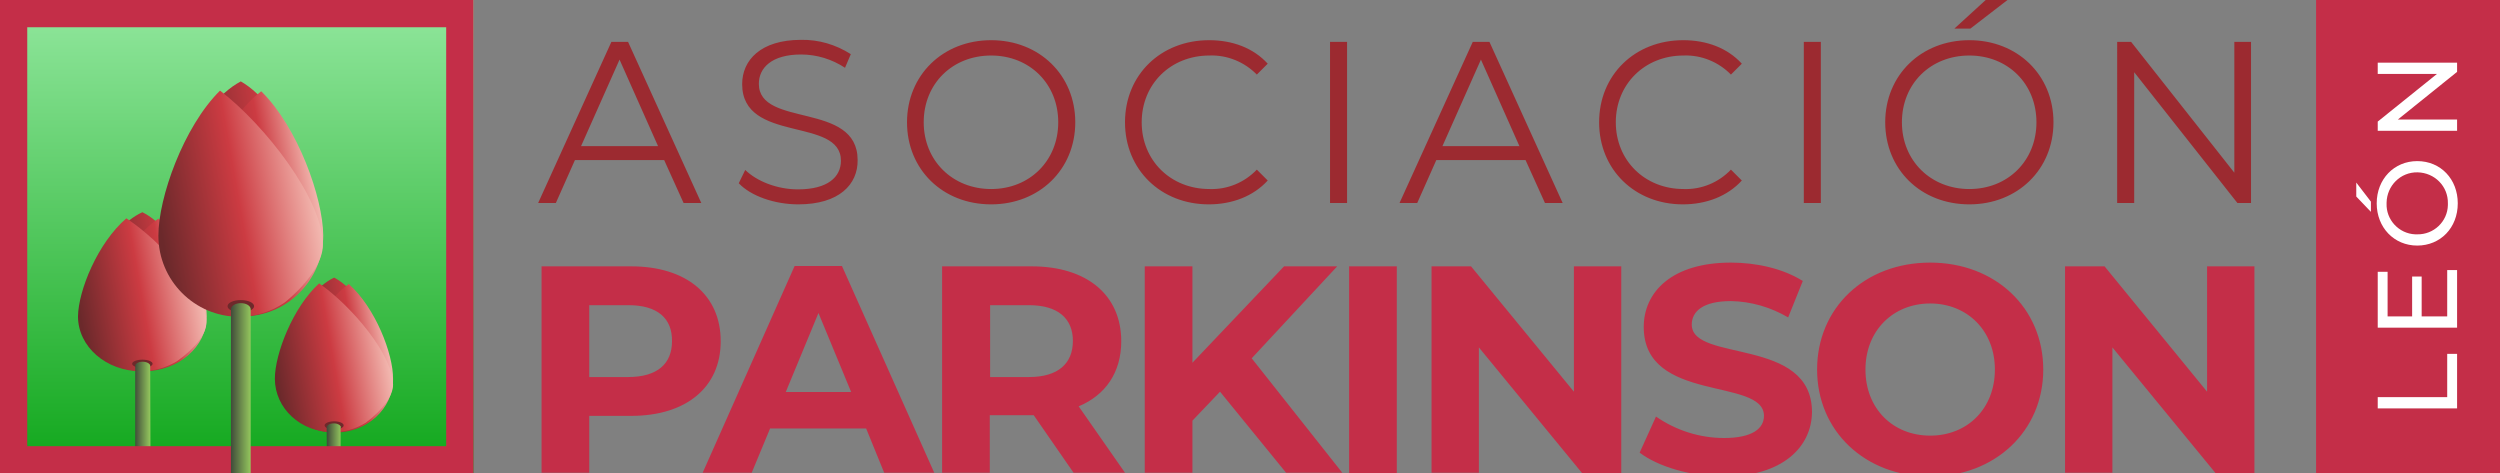 <?xml version="1.0" encoding="utf-8"?>
<!-- Generator: Adobe Illustrator 24.3.0, SVG Export Plug-In . SVG Version: 6.00 Build 0)  -->
<svg version="1.1" id="logo-AsocParkinsonLeon" xmlns="http://www.w3.org/2000/svg" xmlns:xlink="http://www.w3.org/1999/xlink"
	 x="0px" y="0px" viewBox="0 0 734 139" style="enable-background:new 0 0 734 139;" xml:space="preserve">
<rect x="0" y="0" width="734" height="139" fill="#808080" stroke="none"/>
<style type="text/css">
	.st0{fill:url(#base-verde_1_);}
	.st1{fill-rule:evenodd;clip-rule:evenodd;fill:url(#tulipa-1_1_);}
	.st2{fill-rule:evenodd;clip-rule:evenodd;fill:url(#tulipa-2_1_);}
	.st3{fill-rule:evenodd;clip-rule:evenodd;fill:url(#tulipa-3_1_);}
	.st4{fill:#6E292B;}
	.st5{fill:url(#SVGID_1_);}
	.st6{fill-rule:evenodd;clip-rule:evenodd;fill:url(#tulipa-1-2_1_);}
	.st7{fill-rule:evenodd;clip-rule:evenodd;fill:url(#tulipa-2-2_1_);}
	.st8{fill-rule:evenodd;clip-rule:evenodd;fill:url(#tulipa-3-2_1_);}
	.st9{fill:url(#SVGID_2_);}
	.st10{fill:url(#SVGID_3_);}
	.st11{fill-rule:evenodd;clip-rule:evenodd;fill:#C42E48;}
	.st12{fill-rule:evenodd;clip-rule:evenodd;fill:url(#tulipa-1-3_1_);}
	.st13{fill-rule:evenodd;clip-rule:evenodd;fill:url(#tulipa-2-3_1_);}
	.st14{fill-rule:evenodd;clip-rule:evenodd;fill:url(#tulipa-3-3_1_);}
	.st15{fill:url(#SVGID_4_);}
	.st16{fill:#C42E48;}
	.st17{fill-rule:evenodd;clip-rule:evenodd;fill:#FFFFFF;}
	.st18{fill-rule:evenodd;clip-rule:evenodd;fill:#9C2A30;}
</style>
<linearGradient id="base-verde_1_" gradientUnits="userSpaceOnUse" x1="69.5" y1="1" x2="69.5" y2="140" gradientTransform="matrix(1 0 0 -1 0 140)">
	<stop  offset="0" style="stop-color:#0FA61A"/>
	<stop  offset="1" style="stop-color:#92E79E"/>
</linearGradient>
<rect id="base-verde" class="st0" width="139" height="139"/>
<g id="tulipan-3">
	
		<linearGradient id="tulipa-1_1_" gradientUnits="userSpaceOnUse" x1="81.403" y1="33.382" x2="114.09" y2="39.145" gradientTransform="matrix(1 0 0 -1 0 140)">
		<stop  offset="0" style="stop-color:#6B292B"/>
		<stop  offset="0.228" style="stop-color:#6B292B"/>
		<stop  offset="0.761" style="stop-color:#CC3B42"/>
		<stop  offset="1" style="stop-color:#F7C7BD"/>
	</linearGradient>
	<path id="tulipa-1" class="st1" d="M98.1,81.5c9.3,4.9,16,21.2,16,29.4s-7.3,14.8-16.3,14.8s-16.3-6.6-16.3-14.8
		S88.4,86.2,98.1,81.5z"/>
	
		<linearGradient id="tulipa-2_1_" gradientUnits="userSpaceOnUse" x1="86.264" y1="32.206" x2="115.483" y2="37.358" gradientTransform="matrix(1 0 0 -1 0 140)">
		<stop  offset="0" style="stop-color:#6B292B"/>
		<stop  offset="0.623" style="stop-color:#CC3B42"/>
		<stop  offset="1" style="stop-color:#F7C7BD"/>
	</linearGradient>
	<path id="tulipa-2" class="st2" d="M102.4,83.4c-9.5,6.6-16.2,23.6-16.2,32.3c0,3,0.9,5.9,2.5,8.5c2.9,1.8,6.3,2.8,9.7,2.8
		c9.4,0,17-7,17-15.7C115.5,104,110.2,90.3,102.4,83.4z"/>
	
		<linearGradient id="tulipa-3_1_" gradientUnits="userSpaceOnUse" x1="80.642" y1="32.102" x2="115.423" y2="38.234" gradientTransform="matrix(1 0 0 -1 0 140)">
		<stop  offset="0" style="stop-color:#6B292B"/>
		<stop  offset="0.49" style="stop-color:#CC3B42"/>
		<stop  offset="1" style="stop-color:#F7C7BD"/>
	</linearGradient>
	<path id="tulipa-3" class="st3" d="M93.7,83.2c9.5,6.6,21.7,21,21.7,29.8c0,3.1-2.9,7.3-8,11.1c-2.9,1.8-6.3,2.8-9.7,2.8
		c-9.4,0-17-7-17-15.7C80.7,103.9,86,90.2,93.7,83.2z"/>
	<ellipse id="entrada" class="st4" cx="98.1" cy="124.9" rx="2.8" ry="1.2"/>
	<linearGradient id="SVGID_1_" gradientUnits="userSpaceOnUse" x1="96" y1="131.688" x2="100.126" y2="131.688">
		<stop  offset="0" style="stop-color:#404B3A"/>
		<stop  offset="1" style="stop-color:#93C65D"/>
	</linearGradient>
	<path class="st5" d="M100.1,125.5c0-0.6-0.9-1.2-2.1-1.2c-1.1,0-2.1,0.5-2.1,1.2c0,0,0,0,0,0.1h0l0.1,13.4h4V125.5L100.1,125.5
		C100.1,125.6,100.1,125.6,100.1,125.5z"/>
</g>
<g id="tulipan-2">
	
		<linearGradient id="tulipa-1-2_1_" gradientUnits="userSpaceOnUse" x1="23.786" y1="51.753" x2="59.192" y2="57.997" gradientTransform="matrix(1 0 0 -1 0 140)">
		<stop  offset="0" style="stop-color:#6B292B"/>
		<stop  offset="0.228" style="stop-color:#6B292B"/>
		<stop  offset="0.761" style="stop-color:#CC3B42"/>
		<stop  offset="1" style="stop-color:#F7C7BD"/>
	</linearGradient>
	<path id="tulipa-1-2" class="st6" d="M41.8,62.3c10.1,5,17.3,21.7,17.3,30.1s-7.9,15.2-17.7,15.2s-17.7-6.8-17.7-15.2
		S31.4,67.1,41.8,62.3z"/>
	
		<linearGradient id="tulipa-2-2_1_" gradientUnits="userSpaceOnUse" x1="29.044" y1="50.572" x2="60.701" y2="56.154" gradientTransform="matrix(1 0 0 -1 0 140)">
		<stop  offset="0" style="stop-color:#6B292B"/>
		<stop  offset="0.623" style="stop-color:#CC3B42"/>
		<stop  offset="1" style="stop-color:#F7C7BD"/>
	</linearGradient>
	<path id="tulipa-2-2" class="st7" d="M46.5,64.2C36.2,71,29,88.4,29,97.4c0,3.1,0.9,6.1,2.7,8.7c3.2,1.9,6.8,2.9,10.5,2.9
		c10.2,0,18.5-7.2,18.5-16.1C60.7,85.3,54.9,71.4,46.5,64.2z"/>
	
		<linearGradient id="tulipa-3-2_1_" gradientUnits="userSpaceOnUse" x1="22.951" y1="50.453" x2="60.639" y2="57.099" gradientTransform="matrix(1 0 0 -1 0 140)">
		<stop  offset="0" style="stop-color:#6B292B"/>
		<stop  offset="0.49" style="stop-color:#CC3B42"/>
		<stop  offset="1" style="stop-color:#F7C7BD"/>
	</linearGradient>
	<path id="tulipa-3-2" class="st8" d="M37.1,64.1c10.3,6.8,23.5,21.5,23.5,30.6c0,3.2-3.1,7.4-8.7,11.4c-3.2,1.9-6.8,2.9-10.5,2.9
		c-10.2,0-18.5-7.2-18.5-16.1C23,85.3,28.7,71.3,37.1,64.1z"/>
	<ellipse id="entrada-2" class="st4" cx="41.8" cy="106.8" rx="3" ry="1.2"/>
	<g>
		<linearGradient id="SVGID_2_" gradientUnits="userSpaceOnUse" x1="39.594" y1="107.445" x2="39.597" y2="107.445">
			<stop  offset="0" style="stop-color:#404B3A"/>
			<stop  offset="1" style="stop-color:#93C65D"/>
		</linearGradient>
		<path class="st9" d="M39.6,107.4L39.6,107.4C39.6,107.4,39.6,107.4,39.6,107.4L39.6,107.4z"/>
		<linearGradient id="SVGID_3_" gradientUnits="userSpaceOnUse" x1="39.594" y1="122.641" x2="44.07" y2="122.641">
			<stop  offset="0" style="stop-color:#404B3A"/>
			<stop  offset="1" style="stop-color:#93C65D"/>
		</linearGradient>
		<path class="st10" d="M44.1,107.4C44.1,107.4,44.1,107.5,44.1,107.4C44.1,107.4,44,107.4,44.1,107.4L44.1,107.4
			c0-0.6-1-1.2-2.2-1.2s-2.2,0.5-2.2,1.2h0c0,0,0,0,0,0c0,0,0,31.5,0,31.5h4.5L44.1,107.4L44.1,107.4z"/>
	</g>
</g>
<path id="marco-rojo" class="st11" d="M0,139V0h139v139H0z M131,8H8v123h123V8z"/>
<g id="tulipan-1">
	
		<linearGradient id="tulipa-1-3_1_" gradientUnits="userSpaceOnUse" x1="47.537" y1="78.32" x2="92.943" y2="86.326" gradientTransform="matrix(1 0 0 -1 0 140)">
		<stop  offset="0" style="stop-color:#6B292B"/>
		<stop  offset="0.228" style="stop-color:#6B292B"/>
		<stop  offset="0.761" style="stop-color:#CC3B42"/>
		<stop  offset="1" style="stop-color:#F7C7BD"/>
	</linearGradient>
	<path id="tulipa-1-3" class="st12" d="M70.7,23.9c13,7.4,22.2,32.2,22.2,44.6C92.8,81,82.6,91.1,70,91.1
		C57.6,91,47.6,80.9,47.5,68.5C47.5,56,57.3,31,70.7,23.9z"/>
	
		<linearGradient id="tulipa-2-3_1_" gradientUnits="userSpaceOnUse" x1="54.264" y1="76.483" x2="94.858" y2="83.64" gradientTransform="matrix(1 0 0 -1 0 140)">
		<stop  offset="0" style="stop-color:#6B292B"/>
		<stop  offset="0.623" style="stop-color:#CC3B42"/>
		<stop  offset="1" style="stop-color:#F7C7BD"/>
	</linearGradient>
	<path id="tulipa-2-3" class="st13" d="M76.7,26.8C63.5,36.8,54.3,62.5,54.3,75.9c0,4.5,1.2,8.9,3.4,12.8c3.9,2.8,8.7,4.2,13.5,4.2
		c13.1,0,23.7-10.7,23.7-23.8C94.8,58.1,87.5,37.4,76.7,26.8z"/>
	
		<linearGradient id="tulipa-3-3_1_" gradientUnits="userSpaceOnUse" x1="46.463" y1="76.344" x2="94.776" y2="84.863" gradientTransform="matrix(1 0 0 -1 0 140)">
		<stop  offset="0" style="stop-color:#6B292B"/>
		<stop  offset="0.49" style="stop-color:#CC3B42"/>
		<stop  offset="1" style="stop-color:#F7C7BD"/>
	</linearGradient>
	<path id="tulipa-3-3" class="st14" d="M64.6,26.6c13.2,10.1,30.2,31.9,30.2,45.3c0,4.7-4,11-11.2,16.9C79.7,91.5,75,93,70.2,93
		c-13.1,0-23.7-10.7-23.7-23.8c0,0,0,0,0,0C46.5,58,53.9,37.2,64.6,26.6z"/>
	<ellipse id="entrada-3" class="st4" cx="70.7" cy="89.9" rx="3.9" ry="1.8"/>
	<linearGradient id="SVGID_4_" gradientUnits="userSpaceOnUse" x1="67.781" y1="114.047" x2="73.595" y2="114.047">
		<stop  offset="0" style="stop-color:#404B3A"/>
		<stop  offset="1" style="stop-color:#93C65D"/>
	</linearGradient>
	<path class="st15" d="M73.6,90.8c0-1-1.3-1.8-2.9-1.8c-1.6,0-2.9,0.8-2.9,1.8h0V139h5.8L73.6,90.8L73.6,90.8z"/>
</g>
<rect id="base-leon" x="680" class="st16" width="54" height="139"/>
<path id="leon" class="st17" d="M698.1,35.7l17.4-14h-17.4v-3.3h23.3v2.7l-17.4,14h17.4v3.3h-23.3V35.7z M709.7,47.3
	c6.9,0,11.9,5.3,11.9,12.4c0,7.2-5.1,12.4-11.9,12.4s-11.9-5.3-11.9-12.4C697.8,52.6,702.9,47.3,709.7,47.3L709.7,47.3z M709.7,68.8
	c4.8,0.1,8.9-3.7,9-8.6c0-0.2,0-0.3,0-0.5c0.1-5-3.9-9-8.9-9.1c-5-0.1-9,3.9-9.1,8.9c0,0.1,0,0.1,0,0.2c-0.2,4.8,3.6,8.9,8.4,9.1
	C709.4,68.8,709.6,68.8,709.7,68.8L709.7,68.8z M691.8,53.6l4.3,5.6v3l-4.3-4.5V53.6L691.8,53.6z M701,92.9h7.2V81.2h2.8v11.7h7.5
	V79.3h2.9v16.9h-23.3V79.8h2.9L701,92.9L701,92.9z M718.5,103.9h2.9v16h-23.3v-3.3h20.4L718.5,103.9L718.5,103.9z"/>
<path id="parkinson" class="st11" d="M650.4,138.8L620.2,102v36.8h-13.9V78.2h11.6L648,115V78.2h13.9v60.7H650.4z M566.7,139.9
	c-19.1,0-33.2-13.3-33.2-31.4s14-31.4,33.2-31.4c19.1,0,33.2,13.3,33.2,31.4S585.7,139.9,566.7,139.9L566.7,139.9z M566.7,89.1
	c-10.8,0-19,7.9-19,19.4s8.1,19.4,19,19.4s19-7.9,19-19.4S577.5,89.1,566.7,89.1L566.7,89.1z M506.1,139.9c-9.6,0-19.3-2.9-24.7-7
	l4.8-10.6c5.9,4.1,12.9,6.3,20,6.3c8.3,0,11.7-2.8,11.7-6.5c0-11.4-35.3-3.6-35.3-26.1c0-10.3,8.3-18.9,25.6-18.9
	c7.6,0,15.4,1.8,21.1,5.4l-4.3,10.7c-5.1-3-10.9-4.7-16.8-4.8c-8.3,0-11.5,3.1-11.5,6.9c0,11.2,35.3,3.5,35.3,25.7
	C531.9,131.2,523.4,139.9,506.1,139.9L506.1,139.9z M434.2,102v36.8h-13.9V78.2h11.6l30.2,36.8V78.2H476v60.7h-11.5L434.2,102z
	 M396.1,78.2h14v60.7h-14V78.2z M377.6,138.8L358.2,115l-8.1,8.5v15.3h-14V78.2h14v28.3l26.9-28.3h15.6l-25.1,27l26.6,33.6
	L377.6,138.8L377.6,138.8z M315.2,138.8l-11.7-16.9h-12.9v16.9h-14V78.2h26.3c16.2,0,26.3,8.4,26.3,22c0,9.1-4.6,15.8-12.5,19.1
	l13.6,19.5L315.2,138.8L315.2,138.8z M302.1,89.6h-11.4v21.1h11.4c8.6,0,12.9-4,12.9-10.6C315,93.5,310.6,89.6,302.1,89.6z
	 M254.3,125.8h-28.2l-5.4,13h-14.4l27-60.7h13.9l27.1,60.7h-14.7L254.3,125.8z M240.3,91.9l-9.6,23.2h19.2L240.3,91.9z M185.3,122.1
	H173v16.7h-14V78.2h26.3c16.2,0,26.3,8.4,26.3,22C211.6,113.7,201.5,122.1,185.3,122.1z M184.5,89.6H173v21.1h11.4
	c8.6,0,12.9-3.9,12.9-10.5C197.4,93.5,193.1,89.6,184.5,89.6z"/>
<path id="asociacion" class="st18" d="M656.9,59.6l-30.3-38.4v38.4h-5V12.3h4.1l30.3,38.4V12.3h4.9v47.3H656.9L656.9,59.6z
	 M578.2,60c-14.3,0-24.7-10.3-24.7-24.1s10.5-24.1,24.7-24.1c14.1,0,24.7,10.2,24.7,24.1S592.3,60,578.2,60L578.2,60z M578.2,16.3
	c-11.4,0-19.8,8.3-19.8,19.6s8.5,19.6,19.8,19.6c11.3,0,19.7-8.3,19.7-19.6S589.5,16.3,578.2,16.3L578.2,16.3z M573.8,8.4L583,0h6.4
	l-10.9,8.4H573.8z M529.6,12.3h5v47.3h-5V12.3z M494.3,55.5c5.2,0.2,10.3-1.9,13.9-5.7l3.2,3.2c-4.2,4.6-10.4,7-17.3,7
	c-14.1,0-24.6-10.2-24.6-24.1s10.5-24.1,24.7-24.1c6.9,0,13,2.3,17.2,6.9l-3.2,3.2c-3.6-3.7-8.7-5.8-13.9-5.6
	c-11.4,0-19.9,8.4-19.9,19.6S482.9,55.5,494.3,55.5z M447.9,47h-26.2l-5.6,12.6h-5.2l21.5-47.3h4.9l21.5,47.3h-5.2L447.9,47z
	 M434.8,17.5l-11.3,25.4h22.6L434.8,17.5z M390.5,12.3h5v47.3h-5V12.3z M355.1,55.5c5.2,0.2,10.3-1.9,13.9-5.7l3.2,3.2
	c-4.2,4.6-10.4,7-17.3,7c-14.1,0-24.6-10.2-24.6-24.1s10.5-24.1,24.7-24.1c6.9,0,13,2.3,17.2,6.9l-3.2,3.2
	c-3.6-3.7-8.7-5.8-13.9-5.6c-11.4,0-19.9,8.4-19.9,19.6S343.7,55.5,355.1,55.5z M291,60c-14.3,0-24.7-10.3-24.7-24.1
	s10.5-24.1,24.7-24.1c14.1,0,24.7,10.2,24.7,24.1S305.1,60,291,60z M291,16.3c-11.4,0-19.8,8.3-19.8,19.6s8.5,19.6,19.8,19.6
	c11.3,0,19.7-8.3,19.7-19.6S302.3,16.3,291,16.3z M234.4,60c-7.1,0-14-2.5-17.5-6.2l1.9-3.9c3.4,3.3,9.3,5.7,15.5,5.7
	c8.8,0,12.6-3.7,12.6-8.4c0-13-29-5-29-22.5c0-7,5.4-13,17.3-13c5.2-0.1,10.2,1.4,14.6,4.2l-1.7,4c-3.8-2.5-8.3-3.9-12.9-3.9
	c-8.6,0-12.4,3.9-12.4,8.6c0,13,29,5.1,29,22.4C251.9,54.1,246.4,60,234.4,60L234.4,60z M195,47h-26.2l-5.6,12.6H158l21.5-47.3h4.9
	l21.5,47.3h-5.2L195,47z M181.9,17.5l-11.3,25.4h22.6L181.9,17.5z"/>
</svg>
